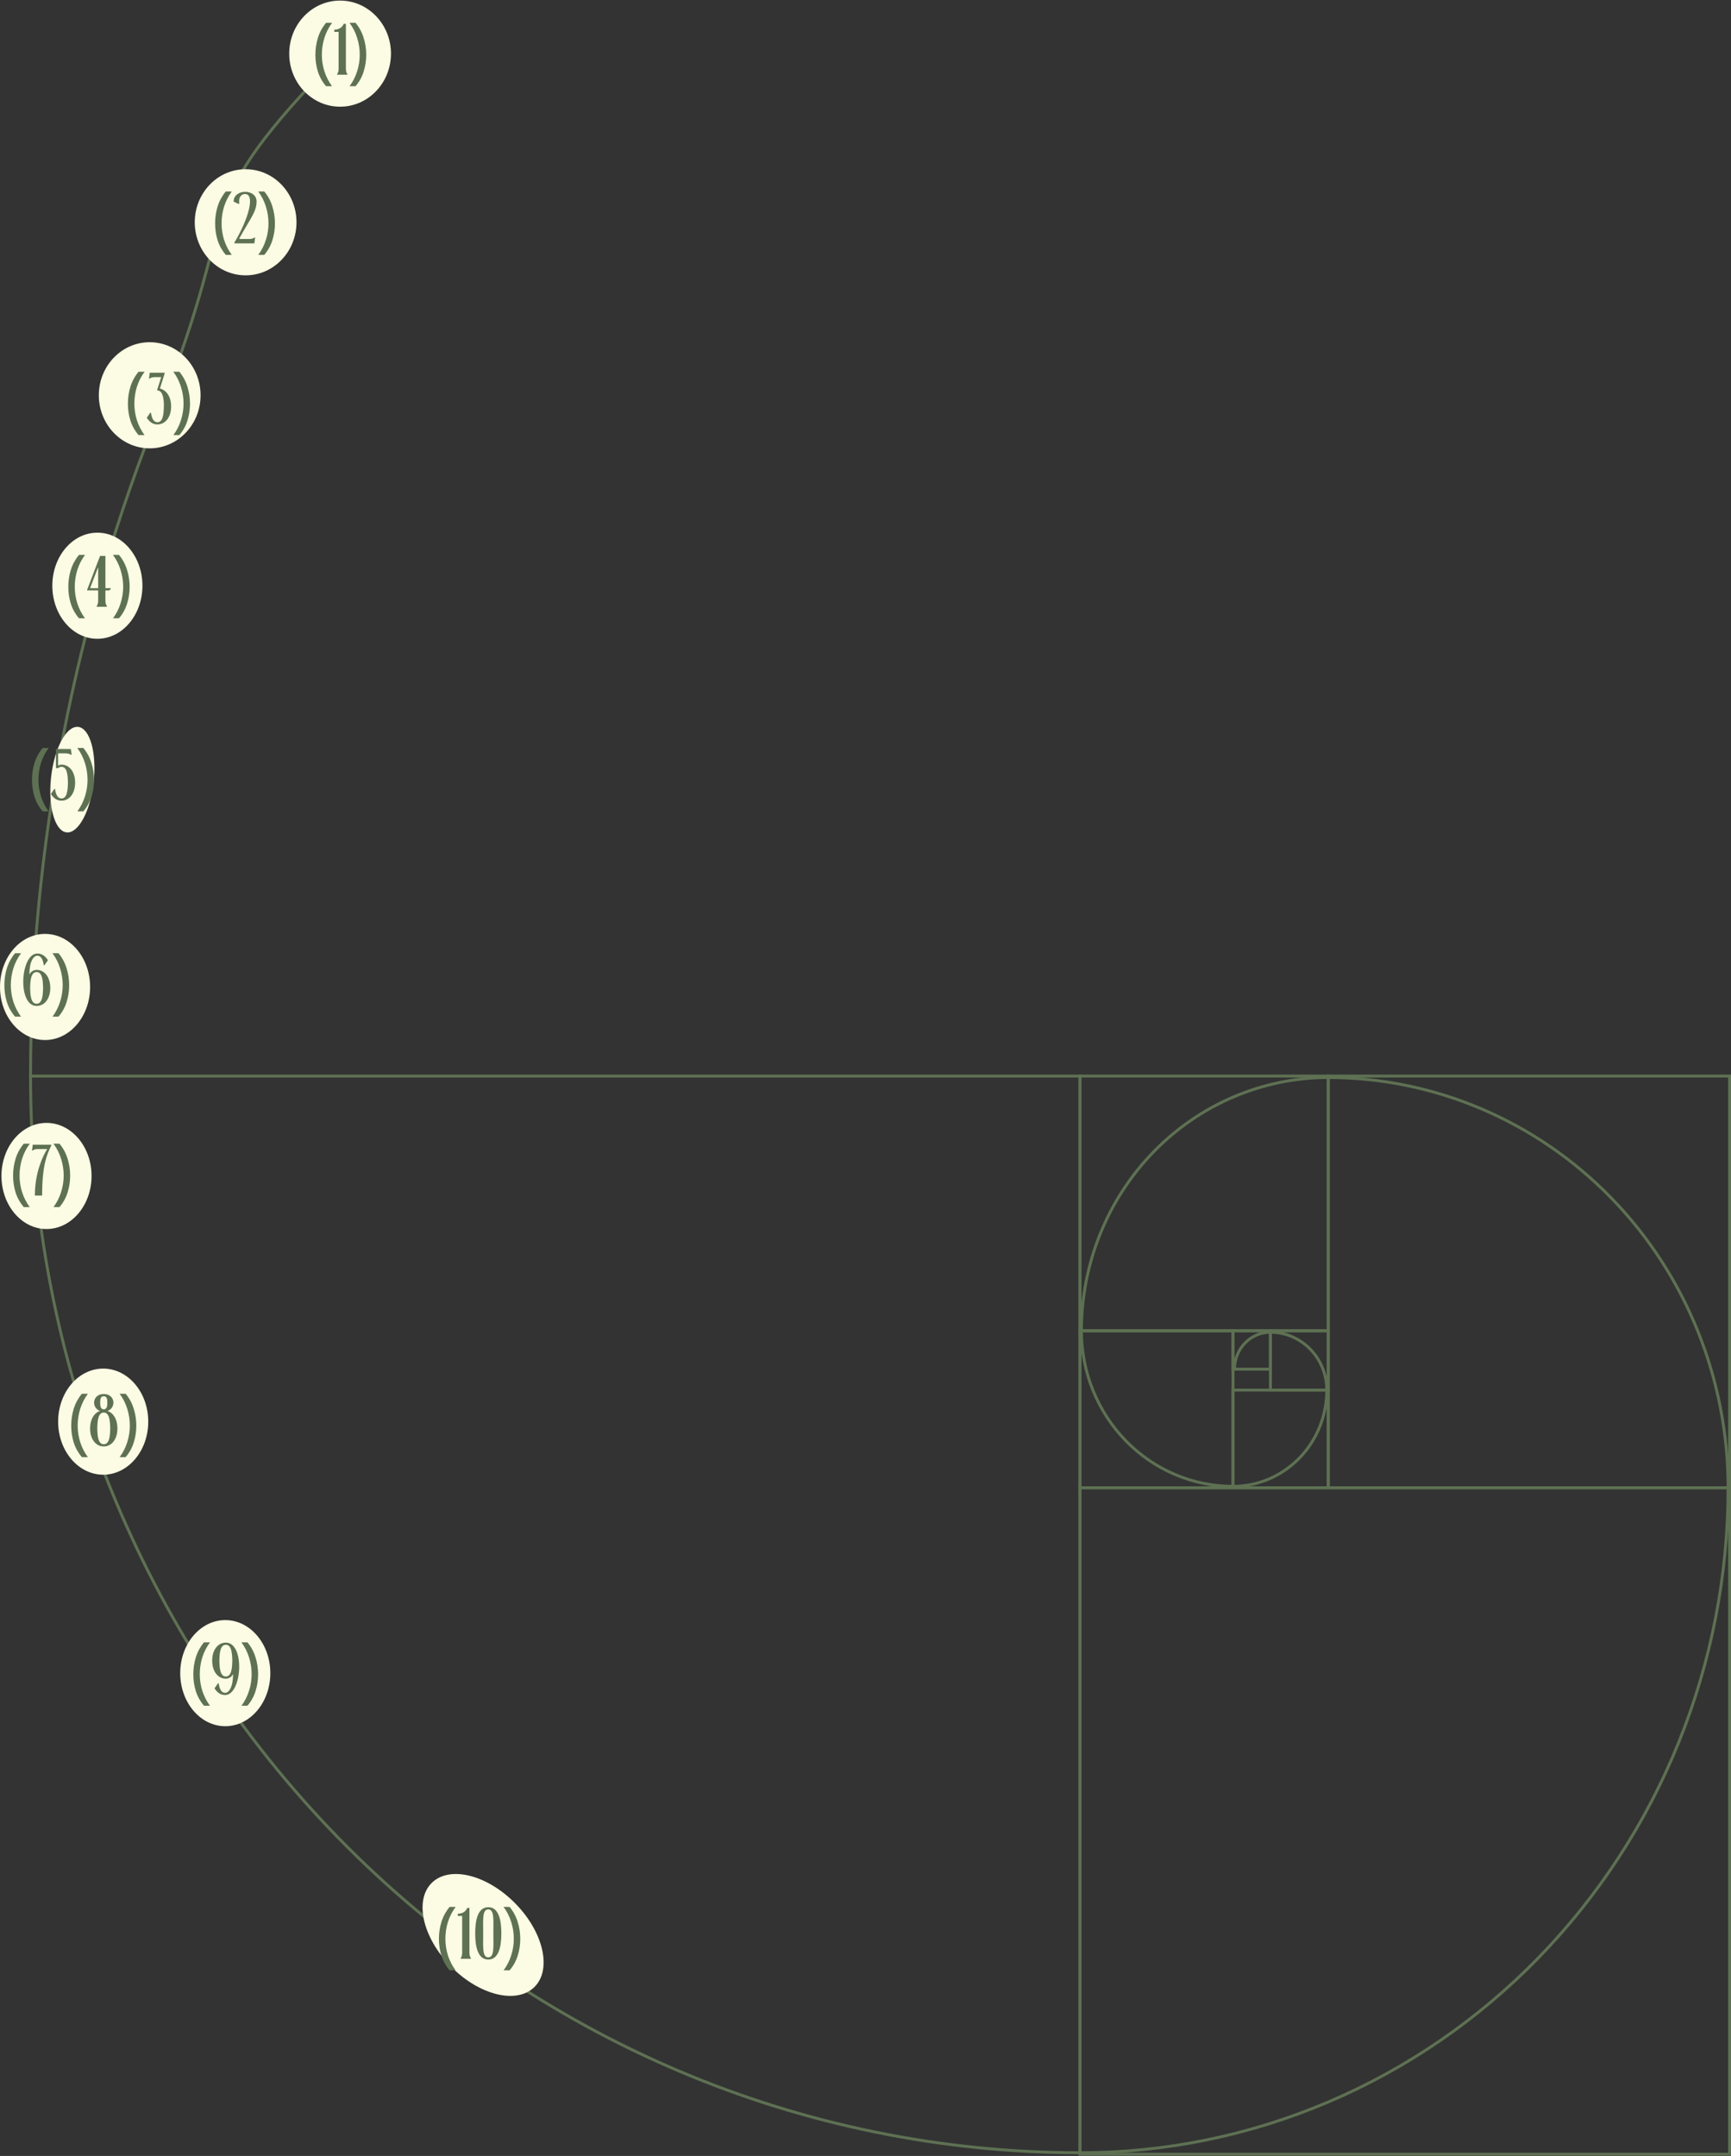 <?xml version="1.0" encoding="UTF-8"?> <svg xmlns="http://www.w3.org/2000/svg" width="1191" height="1483" viewBox="0 0 1191 1483" fill="none"><rect x="0" y="0" width="1191" height="1483" fill="#333333" stroke="none"/><path d="M743.06 1481.8L743.06 740.198L20 740.198" stroke="#5E7153" stroke-width="2"></path><rect x="1190" y="1023.4" width="458.4" height="446.94" transform="rotate(90 1190 1023.4)" stroke="#5E7153" stroke-width="2"></rect><rect x="1190" y="740.198" width="283.2" height="276.12" transform="rotate(90 1190 740.198)" stroke="#5E7153" stroke-width="2"></rect><rect x="913.88" y="740.198" width="175.2" height="170.82" transform="rotate(90 913.88 740.198)" stroke="#5E7153" stroke-width="2"></rect><rect x="848.36" y="915.398" width="108" height="105.3" transform="rotate(90 848.36 915.398)" stroke="#5E7153" stroke-width="2"></rect><rect x="913.88" y="956.198" width="67.2" height="65.52" transform="rotate(90 913.88 956.198)" stroke="#5E7153" stroke-width="2"></rect><rect x="913.88" y="915.398" width="40.8" height="39.78" transform="rotate(90 913.88 915.398)" stroke="#5E7153" stroke-width="2"></rect><rect x="874.1" y="915.398" width="26.4" height="25.74" transform="rotate(90 874.1 915.398)" stroke="#5E7153" stroke-width="2"></rect><path fill-rule="evenodd" clip-rule="evenodd" d="M1188 1023.4C1188 986.464 1180.91 949.892 1167.13 915.771C1153.35 881.651 1133.15 850.651 1107.69 824.542C1082.24 798.432 1052.02 777.724 1018.76 763.596C985.51 749.469 949.871 742.198 913.88 742.198C891.717 742.198 869.77 746.675 849.292 755.375C828.813 764.075 810.203 776.829 794.524 792.909C778.845 808.99 766.405 828.084 757.917 849.101C749.429 870.118 745.06 892.646 745.06 915.398C745.06 929.325 747.735 943.115 752.93 955.979C758.125 968.843 765.739 980.529 775.334 990.369C784.928 1000.21 796.316 1008.01 808.845 1013.34C821.375 1018.66 834.801 1021.4 848.36 1021.4C856.694 1021.4 864.948 1019.71 872.651 1016.44C880.354 1013.17 887.357 1008.37 893.257 1002.32C899.158 996.267 903.842 989.08 907.038 981.165C910.234 973.251 911.88 964.767 911.88 956.198C911.88 951.096 910.9 946.045 908.997 941.334C907.095 936.623 904.307 932.345 900.797 928.744C897.286 925.144 893.121 922.29 888.541 920.345C883.961 918.399 879.054 917.398 874.1 917.398C870.989 917.398 867.908 918.026 865.032 919.248C862.155 920.471 859.538 922.263 857.331 924.527C855.124 926.79 853.371 929.48 852.174 932.444C850.977 935.408 850.36 938.587 850.36 941.798L848.36 941.798C848.36 938.331 849.026 934.898 850.319 931.695C851.613 928.492 853.509 925.582 855.899 923.13C858.289 920.679 861.127 918.734 864.25 917.408C867.373 916.081 870.72 915.398 874.1 915.398C879.324 915.398 884.497 916.454 889.323 918.504C894.149 920.554 898.535 923.56 902.229 927.348C905.923 931.137 908.853 935.635 910.852 940.585C912.851 945.535 913.88 950.84 913.88 956.198C913.88 965.023 912.185 973.761 908.892 981.914C905.6 990.068 900.774 997.476 894.689 1003.72C888.605 1009.96 881.383 1014.91 873.433 1018.28C865.484 1021.66 856.964 1023.4 848.36 1023.4C834.532 1023.4 820.839 1020.6 808.063 1015.18C795.288 1009.75 783.68 1001.79 773.902 991.766C764.124 981.737 756.367 969.831 751.075 956.728C745.784 943.625 743.06 929.581 743.06 915.398C743.06 892.391 747.478 869.608 756.063 848.352C764.647 827.096 777.23 807.782 793.092 791.513C808.954 775.244 827.785 762.339 848.51 753.535C869.235 744.73 891.447 740.198 913.88 740.198C950.14 740.198 986.046 747.524 1019.55 761.756C1053.05 775.988 1083.49 796.848 1109.13 823.146C1134.77 849.443 1155.11 880.663 1168.98 915.022C1182.86 949.382 1190 986.208 1190 1023.4C1190 1083.6 1178.44 1143.2 1155.98 1198.82C1133.52 1254.44 1100.6 1304.97 1059.09 1347.54C1017.59 1390.1 968.322 1423.87 914.096 1446.9C859.871 1469.94 801.753 1481.8 743.06 1481.8C648.106 1481.8 554.083 1462.62 466.357 1425.35C378.631 1388.08 298.922 1333.45 231.779 1264.59C164.637 1195.72 111.377 1113.97 75.04 1024C38.703 934.021 20 837.586 20 740.198C20 582.612 50.263 426.569 109.061 280.978C123.733 244.648 132.063 218.167 138.001 197.139C139.992 190.086 141.718 183.632 143.327 177.618C146.505 165.733 149.224 155.567 152.624 145.893C162.915 116.616 179.485 91.691 233.784 36L235.216 37.396C180.961 93.042 164.651 117.708 154.511 146.556C151.136 156.158 148.449 166.206 145.286 178.037L145.281 178.054L145.279 178.059C143.67 184.08 141.936 190.562 139.925 197.683C133.971 218.77 125.618 245.321 110.916 281.727C52.214 427.079 22 582.868 22 740.198C22 837.331 40.654 933.511 76.894 1023.25C113.135 1112.98 166.252 1194.52 233.211 1263.19C300.17 1331.87 379.659 1386.34 467.139 1423.51C554.618 1460.67 648.376 1479.8 743.06 1479.8C801.483 1479.8 859.336 1468 913.314 1445.06C967.293 1422.13 1016.34 1388.52 1057.66 1346.14C1098.98 1303.76 1131.76 1253.45 1154.12 1198.07C1176.49 1142.69 1188 1083.34 1188 1023.4Z" fill="#5E7153"></path><ellipse cx="234" cy="36.9" rx="35" ry="36.5" fill="#FCFCE4"></ellipse><ellipse cx="169" cy="152.9" rx="35" ry="36.5" fill="#FCFCE4"></ellipse><ellipse cx="103" cy="271.9" rx="35" ry="36.5" fill="#FCFCE4"></ellipse><path d="M217 37.7C217 33.633 217.583 29.717 218.75 25.95C219.95 22.15 221.817 18.733 224.35 15.7H228.5C226.167 18.834 224.4 22.284 223.2 26.05C222.033 29.817 221.45 33.684 221.45 37.65C221.45 41.517 222.033 45.317 223.2 49.05C224.4 52.75 226.15 56.167 228.45 59.3H224.35C221.817 56.367 219.95 53.05 218.75 49.35C217.583 45.617 217 41.733 217 37.7ZM229.99 20.4C232.99 20.4 235.49 18.95 236.49 16.4H237.99V47.35C237.99 49.3 238.59 50.4 238.99 50.9V51.4H231.99V50.9C232.39 50.4 232.99 49.3 232.99 47.35V21.9H229.99V20.4ZM251.975 37.7C251.975 41.733 251.375 45.617 250.175 49.35C249.008 53.05 247.158 56.367 244.625 59.3H240.525C242.825 56.167 244.558 52.75 245.725 49.05C246.925 45.317 247.525 41.517 247.525 37.65C247.525 33.684 246.925 29.817 245.725 26.05C244.558 22.284 242.808 18.834 240.475 15.7H244.625C247.158 18.733 249.008 22.15 250.175 25.95C251.375 29.717 251.975 33.633 251.975 37.7Z" fill="#5E7153"></path><path d="M148 153.7C148 149.633 148.583 145.717 149.75 141.95C150.95 138.15 152.817 134.733 155.35 131.7H159.5C157.167 134.833 155.4 138.283 154.2 142.05C153.033 145.817 152.45 149.683 152.45 153.65C152.45 157.517 153.033 161.317 154.2 165.05C155.4 168.75 157.15 172.167 159.45 175.3H155.35C152.817 172.367 150.95 169.05 149.75 165.35C148.583 161.617 148 157.733 148 153.7ZM176.54 138.6C176.54 145.65 172.34 150.05 164.69 163.95V164.4H171.49C173.44 164.4 174.54 163.8 175.04 163.4H175.54L174.99 167.4H161.24V166.9C170.99 150.7 175.74 133.45 168.59 133.45C166.34 133.45 163.94 135.35 164.64 139.9L164.29 140.35L160.74 138.7C160.74 134.2 164.69 131.95 168.69 131.95C172.59 131.95 176.54 134.15 176.54 138.6ZM189.176 153.7C189.176 157.733 188.576 161.617 187.376 165.35C186.209 169.05 184.359 172.367 181.826 175.3H177.726C180.026 172.167 181.759 168.75 182.926 165.05C184.126 161.317 184.726 157.517 184.726 153.65C184.726 149.683 184.126 145.817 182.926 142.05C181.759 138.283 180.009 134.833 177.676 131.7H181.826C184.359 134.733 186.209 138.15 187.376 141.95C188.576 145.717 189.176 149.633 189.176 153.7Z" fill="#5E7153"></path><path d="M88 277.7C88 273.633 88.583 269.717 89.75 265.95C90.95 262.15 92.817 258.733 95.35 255.7H99.5C97.167 258.833 95.4 262.283 94.2 266.05C93.033 269.817 92.45 273.683 92.45 277.65C92.45 281.517 93.033 285.317 94.2 289.05C95.4 292.75 97.15 296.167 99.45 299.3H95.35C92.817 296.367 90.95 293.05 89.75 289.35C88.583 285.617 88 281.733 88 277.7ZM108.14 268.15L110.94 259.4H106.54C104.59 259.4 103.49 260 102.99 260.4H102.49L103.04 256.4H113.29V256.9L110.09 267.05L110.24 267.35C114.59 268.4 117.74 273.05 117.74 279.55C117.74 287 113.74 291.95 108.29 291.95C105.44 291.95 103.04 290.55 100.99 287.35L103.39 283.9H103.89C104.39 287.85 105.79 290.45 108.29 290.45C112.09 290.45 112.64 285.05 112.74 279.55C112.89 274 111.79 268.65 108.49 268.65L108.14 268.15ZM130.738 277.7C130.738 281.733 130.138 285.617 128.938 289.35C127.772 293.05 125.922 296.367 123.388 299.3H119.288C121.588 296.167 123.322 292.75 124.488 289.05C125.688 285.317 126.288 281.517 126.288 277.65C126.288 273.683 125.688 269.817 124.488 266.05C123.322 262.283 121.572 258.833 119.238 255.7H123.388C125.922 258.733 127.772 262.15 128.938 265.95C130.138 269.717 130.738 273.633 130.738 277.7Z" fill="#5E7153"></path><ellipse cx="49.792" cy="536.293" rx="14.738" ry="36.5" transform="rotate(6.277 49.792 536.293)" fill="#FCFCE4"></ellipse><path d="M22 536.506C22 532.439 22.583 528.522 23.75 524.756C24.95 520.956 26.817 517.539 29.35 514.506H33.5C31.167 517.639 29.4 521.089 28.2 524.856C27.033 528.622 26.45 532.489 26.45 536.456C26.45 540.322 27.033 544.122 28.2 547.856C29.4 551.556 31.15 554.972 33.45 558.106H29.35C26.817 555.172 24.95 551.856 23.75 548.156C22.583 544.422 22 540.539 22 536.506ZM34.99 546.156L37.39 542.706H37.89C38.39 546.656 39.79 549.256 42.29 549.256C46.09 549.256 46.64 543.856 46.74 538.356C46.64 532.856 46.09 527.456 42.29 527.456C41.39 527.456 40.69 527.756 40.09 528.356H38.49V515.206H48.74L49.29 519.206H48.79C48.29 518.806 47.19 518.206 45.24 518.206H39.99V526.506H40.24C40.69 526.156 41.59 525.956 42.29 525.956C47.74 525.956 51.69 530.906 51.69 538.356C51.69 545.806 47.74 550.756 42.29 550.756C39.44 550.756 37.04 549.356 34.99 546.156ZM64.689 536.506C64.689 540.539 64.09 544.422 62.889 548.156C61.723 551.856 59.873 555.172 57.34 558.106H53.239C55.539 554.972 57.273 551.556 58.44 547.856C59.639 544.122 60.239 540.322 60.239 536.456C60.239 532.489 59.639 528.622 58.44 524.856C57.273 521.089 55.523 517.639 53.19 514.506H57.34C59.873 517.539 61.723 520.956 62.889 524.756C64.09 528.522 64.689 532.439 64.689 536.506Z" fill="#5E7153"></path><ellipse cx="67" cy="402.9" rx="31" ry="36.5" fill="#FCFCE4"></ellipse><ellipse cx="31" cy="678.9" rx="31" ry="36.5" fill="#FCFCE4"></ellipse><ellipse cx="32" cy="808.9" rx="31" ry="36.5" fill="#FCFCE4"></ellipse><ellipse cx="71" cy="977.9" rx="31" ry="36.5" fill="#FCFCE4"></ellipse><ellipse cx="155" cy="1150.9" rx="31" ry="36.5" fill="#FCFCE4"></ellipse><ellipse cx="332.387" cy="1330.98" rx="31" ry="50.298" transform="rotate(-44.588 332.387 1330.98)" fill="#FCFCE4"></ellipse><path d="M47 403.7C47 399.633 47.583 395.717 48.75 391.95C49.95 388.15 51.817 384.733 54.35 381.7H58.5C56.167 384.833 54.4 388.283 53.2 392.05C52.033 395.817 51.45 399.683 51.45 403.65C51.45 407.517 52.033 411.317 53.2 415.05C54.4 418.75 56.15 422.167 58.45 425.3H54.35C51.817 422.367 49.95 419.05 48.75 415.35C47.583 411.617 47 407.733 47 403.7ZM68.84 382.4H72.54V404.6H76.19V405.1L75.24 406.1H72.54V413.35C72.54 415.3 73.14 416.4 73.54 416.9V417.4H66.54V416.9C66.94 416.4 67.54 415.3 67.54 413.35C67.54 410.25 67.54 408.05 67.54 406.1H59.99V405.6L68.84 382.4ZM67.39 390.45L62.09 404.3V404.6H67.54C67.54 402.65 67.54 393.65 67.54 390.45H67.39ZM89.201 403.7C89.201 407.733 88.601 411.617 87.401 415.35C86.234 419.05 84.385 422.367 81.851 425.3H77.751C80.051 422.167 81.784 418.75 82.951 415.05C84.151 411.317 84.751 407.517 84.751 403.65C84.751 399.683 84.151 395.817 82.951 392.05C81.784 388.283 80.034 384.833 77.701 381.7H81.851C84.385 384.733 86.234 388.15 87.401 391.95C88.601 395.717 89.201 399.633 89.201 403.7Z" fill="#5E7153"></path><path d="M3 677.7C3 673.633 3.583 669.717 4.75 665.95C5.95 662.15 7.817 658.733 10.35 655.7H14.5C12.167 658.833 10.4 662.283 9.2 666.05C8.033 669.817 7.45 673.683 7.45 677.65C7.45 681.517 8.033 685.317 9.2 689.05C10.4 692.75 12.15 696.167 14.45 699.3H10.35C7.817 696.367 5.95 693.05 4.75 689.35C3.583 685.617 3 681.733 3 677.7ZM30.59 663.95H30.09C29.59 660 28.19 657.4 25.69 657.4C23.29 657.4 20.34 660.8 20.19 670.15H20.34C21.44 667.9 23.64 667.15 25.19 667.15C30.64 667.15 34.59 672.1 34.59 679.55C34.59 687 30.64 691.95 25.19 691.95C11.79 691.95 13.99 655.9 25.69 655.9C28.54 655.9 30.94 657.3 32.99 660.5L30.59 663.95ZM25.19 668.65C21.39 668.65 20.84 674.05 20.74 679.55C20.84 685.05 21.39 690.45 25.19 690.45C28.99 690.45 29.54 685.05 29.64 679.55C29.54 674.05 28.99 668.65 25.19 668.65ZM47.594 677.7C47.594 681.733 46.994 685.617 45.794 689.35C44.627 693.05 42.777 696.367 40.244 699.3H36.144C38.444 696.167 40.177 692.75 41.344 689.05C42.544 685.317 43.144 681.517 43.144 677.65C43.144 673.683 42.544 669.817 41.344 666.05C40.177 662.283 38.427 658.833 36.094 655.7H40.244C42.777 658.733 44.627 662.15 45.794 665.95C46.994 669.717 47.594 673.633 47.594 677.7Z" fill="#5E7153"></path><path d="M9 808.7C9 804.633 9.583 800.717 10.75 796.95C11.95 793.15 13.817 789.733 16.35 786.7H20.5C18.167 789.833 16.4 793.283 15.2 797.05C14.033 800.817 13.45 804.683 13.45 808.65C13.45 812.517 14.033 816.317 15.2 820.05C16.4 823.75 18.15 827.167 20.45 830.3H16.35C13.817 827.367 11.95 824.05 10.75 820.35C9.583 816.617 9 812.733 9 808.7ZM35.29 787.9C32.34 794.05 28.99 801.1 28.99 822.4H23.99C23.99 806.6 29.44 795.15 32.49 790.4H26.04C24.09 790.4 22.99 791 22.49 791.4H21.99L22.54 787.4H35.29V787.9ZM48.272 808.7C48.272 812.733 47.672 816.617 46.471 820.35C45.305 824.05 43.455 827.367 40.922 830.3H36.822C39.121 827.167 40.855 823.75 42.022 820.05C43.221 816.317 43.822 812.517 43.822 808.65C43.822 804.683 43.221 800.817 42.022 797.05C40.855 793.283 39.105 789.833 36.772 786.7H40.922C43.455 789.733 45.305 793.15 46.471 796.95C47.672 800.717 48.272 804.633 48.272 808.7Z" fill="#5E7153"></path><path d="M49 980.7C49 976.633 49.583 972.717 50.75 968.95C51.95 965.15 53.817 961.733 56.35 958.7H60.5C58.167 961.833 56.4 965.283 55.2 969.05C54.033 972.817 53.45 976.683 53.45 980.65C53.45 984.517 54.033 988.317 55.2 992.05C56.4 995.75 58.15 999.167 60.45 1002.3H56.35C53.817 999.367 51.95 996.05 50.75 992.35C49.583 988.617 49 984.733 49 980.7ZM71.39 994.95C65.94 994.95 61.99 990 61.99 982.55C61.99 976.35 64.74 971.85 68.84 970.55C62.74 968.45 63.34 958.9 71.39 958.9C79.44 958.9 80.04 968.45 73.94 970.55C78.04 971.85 80.79 976.35 80.79 982.55C80.79 990 76.84 994.95 71.39 994.95ZM71.39 960.4C69.09 960.4 68.94 962.8 68.94 964.8C68.94 966.8 69.09 969.45 71.39 969.45C73.69 969.45 73.84 966.8 73.84 964.8C73.84 962.8 73.69 960.4 71.39 960.4ZM71.39 971.65C67.59 971.65 67.04 977.05 66.94 982.55C67.04 988.05 67.59 993.45 71.39 993.45C75.19 993.45 75.74 988.05 75.84 982.55C75.74 977.05 75.19 971.65 71.39 971.65ZM93.789 980.7C93.789 984.733 93.189 988.617 91.989 992.35C90.822 996.05 88.972 999.367 86.439 1002.3H82.339C84.639 999.167 86.372 995.75 87.539 992.05C88.739 988.317 89.339 984.517 89.339 980.65C89.339 976.683 88.739 972.817 87.539 969.05C86.372 965.283 84.622 961.833 82.289 958.7H86.439C88.972 961.733 90.822 965.15 91.989 968.95C93.189 972.717 93.789 976.633 93.789 980.7Z" fill="#5E7153"></path><path d="M133 1151.7C133 1147.63 133.583 1143.72 134.75 1139.95C135.95 1136.15 137.817 1132.73 140.35 1129.7H144.5C142.167 1132.83 140.4 1136.28 139.2 1140.05C138.033 1143.82 137.45 1147.68 137.45 1151.65C137.45 1155.52 138.033 1159.32 139.2 1163.05C140.4 1166.75 142.15 1170.17 144.45 1173.3H140.35C137.817 1170.37 135.95 1167.05 134.75 1163.35C133.583 1159.62 133 1155.73 133 1151.7ZM149.99 1157.9H150.49C150.99 1161.85 152.39 1164.45 154.89 1164.45C157.29 1164.45 160.24 1161.05 160.39 1151.7H160.24C159.14 1153.95 156.94 1154.7 155.39 1154.7C149.94 1154.7 145.99 1149.75 145.99 1142.3C145.99 1134.85 149.94 1129.9 155.39 1129.9C168.79 1129.9 166.59 1165.95 154.89 1165.95C152.04 1165.95 149.64 1164.55 147.59 1161.35L149.99 1157.9ZM155.39 1153.2C159.19 1153.2 159.74 1147.8 159.84 1142.3C159.74 1136.8 159.19 1131.4 155.39 1131.4C151.59 1131.4 151.04 1136.8 150.94 1142.3C151.04 1147.8 151.59 1153.2 155.39 1153.2ZM177.594 1151.7C177.594 1155.73 176.994 1159.62 175.794 1163.35C174.627 1167.05 172.777 1170.37 170.244 1173.3H166.144C168.444 1170.17 170.177 1166.75 171.344 1163.05C172.544 1159.32 173.144 1155.52 173.144 1151.65C173.144 1147.68 172.544 1143.82 171.344 1140.05C170.177 1136.28 168.427 1132.83 166.094 1129.7H170.244C172.777 1132.73 174.627 1136.15 175.794 1139.95C176.994 1143.72 177.594 1147.63 177.594 1151.7Z" fill="#5E7153"></path><path d="M302 1333.7C302 1329.63 302.583 1325.72 303.75 1321.95C304.95 1318.15 306.817 1314.73 309.35 1311.7H313.5C311.167 1314.83 309.4 1318.28 308.2 1322.05C307.033 1325.82 306.45 1329.68 306.45 1333.65C306.45 1337.52 307.033 1341.32 308.2 1345.05C309.4 1348.75 311.15 1352.17 313.45 1355.3H309.35C306.817 1352.37 304.95 1349.05 303.75 1345.35C302.583 1341.62 302 1337.73 302 1333.7ZM314.99 1316.4C317.99 1316.4 320.49 1314.95 321.49 1312.4H322.99V1343.35C322.99 1345.3 323.59 1346.4 323.99 1346.9V1347.4H316.99V1346.9C317.39 1346.4 317.99 1345.3 317.99 1343.35V1317.9H314.99V1316.4ZM326.953 1329.9C326.953 1320.25 328.953 1311.9 335.953 1311.9C342.953 1311.9 344.953 1320.25 344.953 1329.9C344.953 1339.55 342.953 1347.9 335.953 1347.9C328.953 1347.9 326.953 1339.55 326.953 1329.9ZM332.453 1329.9C332.453 1339 331.703 1346.4 335.953 1346.4C340.203 1346.4 339.453 1339 339.453 1329.9C339.453 1320.8 340.203 1313.4 335.953 1313.4C331.703 1313.4 332.453 1320.8 332.453 1329.9ZM357.971 1333.7C357.971 1337.73 357.371 1341.62 356.171 1345.35C355.004 1349.05 353.154 1352.37 350.621 1355.3H346.521C348.821 1352.17 350.554 1348.75 351.721 1345.05C352.921 1341.32 353.521 1337.52 353.521 1333.65C353.521 1329.68 352.921 1325.82 351.721 1322.05C350.554 1318.28 348.804 1314.83 346.471 1311.7H350.621C353.154 1314.73 355.004 1318.15 356.171 1321.95C357.371 1325.72 357.971 1329.63 357.971 1333.7Z" fill="#5E7153"></path></svg> 